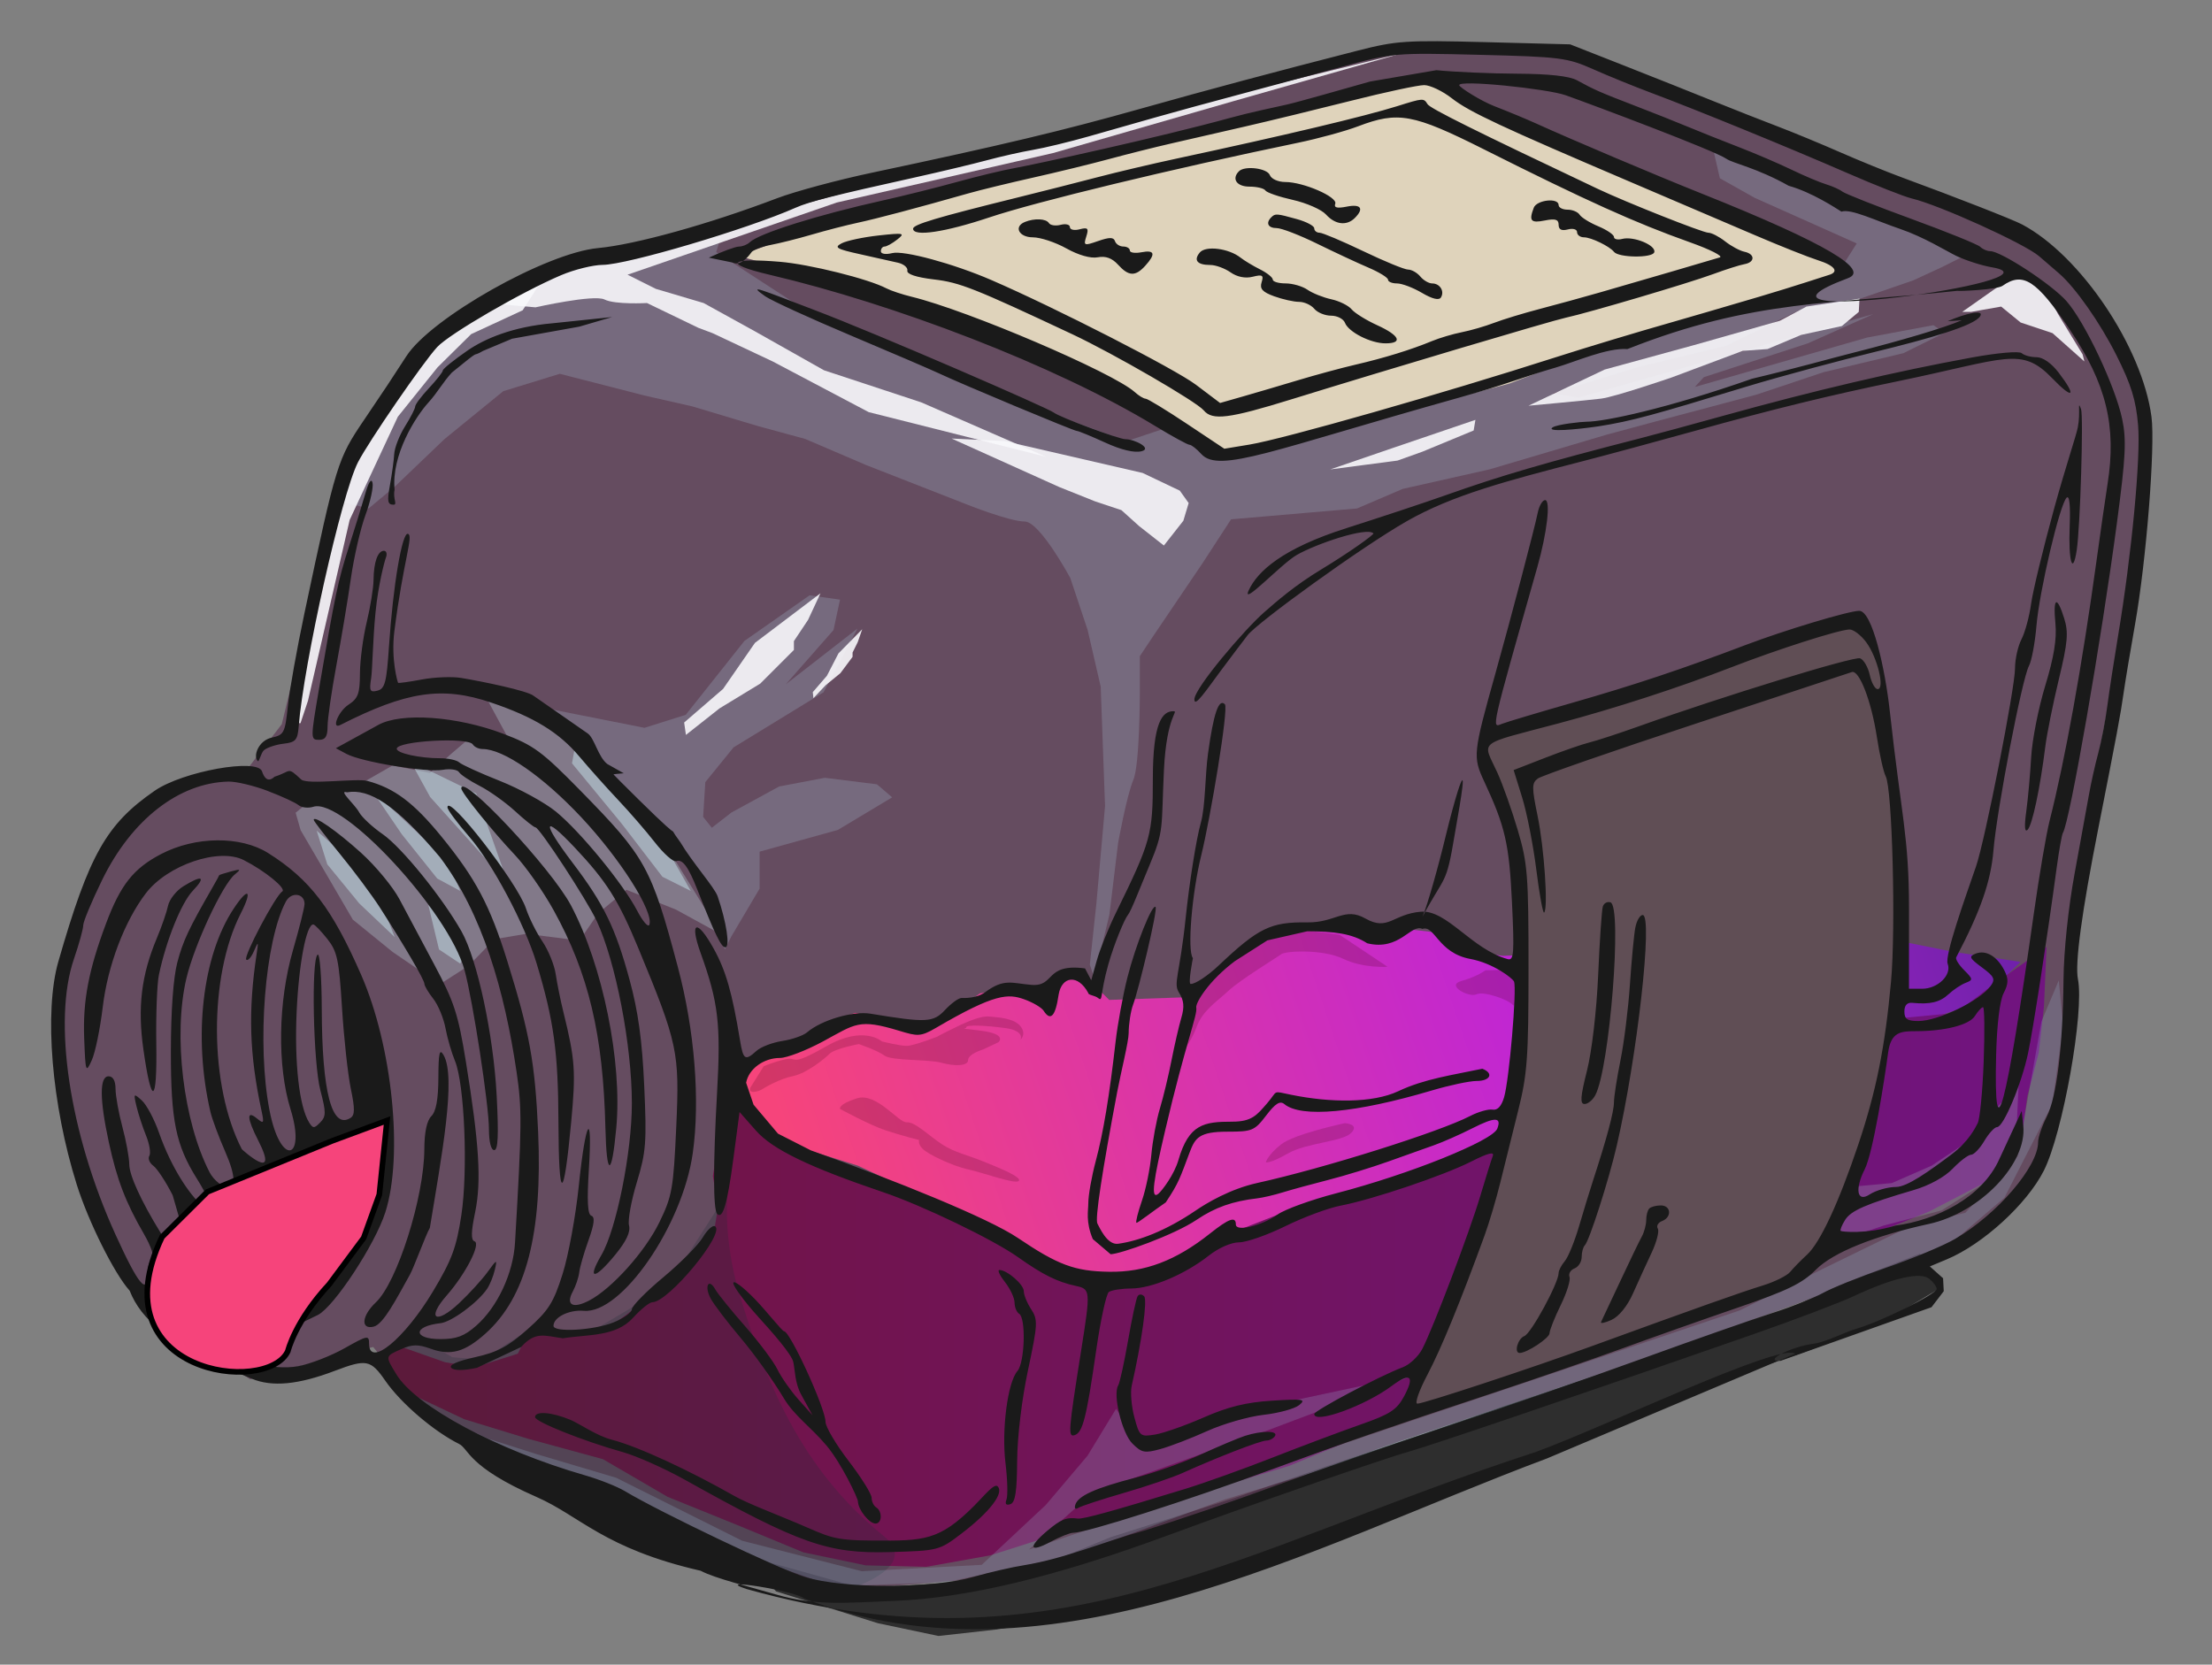 <?xml version="1.0" encoding="UTF-8" standalone="no"?>
<svg
   id="svg"
   version="1.1"
   width="380"
   height="286"
   xml:space="preserve"
   xmlns:xlink="http://www.w3.org/1999/xlink"
   xmlns="http://www.w3.org/2000/svg"
   xmlns:svg="http://www.w3.org/2000/svg"><rect width="100%" height="100%" fill="#808080" stroke="none"/><defs
     id="defs1"><linearGradient
       id="linearGradient94"><stop
         style="stop-color:#71143c;stop-opacity:1;"
         offset="0"
         id="stop94" /><stop
         style="stop-color:#711480;stop-opacity:1;"
         offset="1"
         id="stop95" /></linearGradient><linearGradient
       id="linearGradient89"><stop
         style="stop-color:#f6447b;stop-opacity:1;"
         offset="0"
         id="stop89" /><stop
         style="stop-color:#c026d3;stop-opacity:1;"
         offset="0.521"
         id="stop91" /><stop
         style="stop-color:#6b21a8;stop-opacity:1;"
         offset="0.887"
         id="stop90" /><stop
         style="stop-color:#d021a8;stop-opacity:1;"
         offset="0.994"
         id="stop92" /></linearGradient><linearGradient
       xlink:href="#linearGradient89"
       id="linearGradient90"
       x1="132.892"
       y1="190.014"
       x2="363.324"
       y2="112.451"
       gradientUnits="userSpaceOnUse" /><linearGradient
       xlink:href="#linearGradient94"
       id="linearGradient95"
       x1="64.619"
       y1="215.947"
       x2="351.574"
       y2="215.947"
       gradientUnits="userSpaceOnUse" /></defs><path
     style="display:inline;opacity:0.8;fill:#1a1a1a;fill-opacity:1;stroke:none;stroke-width:0.792;stroke-opacity:1"
     d="m 128.38,267.391 4.927,6.022 17.517,5.474 10.401,2.19 9.854,-1.095 13.138,-2.19 21.349,-7.116 25.729,-8.211 25.729,-10.401 21.897,-7.664 14.78,-6.569 15.591,-5.282 13.737,-5.119 10.086,-6.022 -3.284,-6.022 -12.591,4.927 -10.948,4.927 -8.759,3.284 -16.423,5.474 -22.992,7.664 -14.233,4.927 -16.423,5.474 -15.875,5.474 -20.802,6.569 -9.306,3.832 -15.328,3.832 -18.065,1.095 z"
     id="path7" /><path
     style="display:inline;opacity:0.7;fill:#5a3753;fill-opacity:1;stroke-width:0.792"
     d="M 48.406,124.427 59.926,76.904 75.048,56.382 97.369,44.501 111.77,41.261 l 24.842,-7.201 23.042,-6.12 26.642,-6.12 33.482,-9.001 20.161,-5.4 h 17.281 l 10.801,0.72 6.84,2.52 20.521,8.641 24.122,9.361 19.801,7.921 13.681,6.84 7.561,9.361 5.76,12.961 1.08,6.48 v 13.321 l -3.6,27.722 c -3.025,14.275 -5.11,26.642 -6.84,39.963 l -1.44,7.561 -0.72,9.721 -0.36,12.241 -5.04,18.361 -10.441,11.161 -12.601,5.04 -12.241,4.68 -29.522,10.801 -46.083,15.481 -39.963,14.401 -27.002,8.281 -25.922,2.16 -16.561,-4.68 -26.642,-12.241 -16.201,-6.48 -13.681,-7.921 -8.425,-10.369 -21.151,5.557 -17.854,-12.545 -11.578,-22.031 -2.799,-21.277 -0.557,-11.415 3.636,-12.889 7.526,-15.63 9.73,-6.945 10.486,-0.901 z"
     id="path2" /><path
     style="opacity:0.3;fill:#c5e2ea;fill-opacity:1;stroke-width:6.653"
     d="m 51.643,142.624 8.971,15.378 6.835,5.553 8.116,5.54 4.941,-3.172 4.457,-4.57 5.427,-0.914 9.15,1.158 3.239,-4.699 4.824,-4.023 8.544,3.417 7.682,4.202 -12.381,-20.007 -10.252,-11.534 -8.116,-6.408 -11.107,-5.553 5.553,10.252 -5.304,-1.762 -4.699,4.023 -3.667,3.293 -6.408,-1.282 -5.98,3.417 -5.98,0.854 -4.699,3.845 z"
     id="path23" /><path
     style="fill:url(#linearGradient90);fill-opacity:1;stroke:none;stroke-width:0.792;stroke-opacity:1"
     d="m 192.825,220.548 -10.733,-2.474 -13.794,-8.01 -20.914,-9.789 -12.014,-3.756 -10.234,-8.259 0.445,-4.895 8.01,-3.56 2.225,-0.89 8.455,-4.005 2.67,-0.89 9.789,2.225 3.607,0.212 8.01,-5.785 5.292,-0.853 4.005,0.641 4.005,-2.866 1.78,-0.196 4.005,1.282 3.115,3.115 12.904,-0.445 4.005,-3.56 10.679,-7.12 4.005,-0.89 h 7.565 l 10.733,-0.303 5.98,0.694 5.091,3.168 6.675,0.89 41.007,-1.793 24.65,-1.247 11.763,2.355 11.503,1.718 -7.423,7.208 -8.027,2.439 -15.183,4.005 -62.296,17.354 -16.019,7.12 -18.689,6.23 -8.455,2.919 -8.01,2.866 z"
     id="path3" /><path
     style="fill:url(#linearGradient95);fill-opacity:1;stroke:none;stroke-width:0.792;stroke-opacity:1"
     d="m 124.691,187.816 -2.225,14.239 0.89,5.34 -0.89,5.34 -9.344,8.899 -5.785,4.45 -4.45,3.115 -8.455,-0.89 -3.56,0.445 -1.918,3.824 -7.427,2.352 -5.091,-0.89 -8.704,-3.061 -3.115,3.56 6.23,5.091 8.9,4.201 10.982,3.364 12.851,3.506 11.124,6.479 11.961,4.841 11.374,4.699 10.679,2.225 10.43,0.249 11.018,-1.976 10.377,-3.311 29.137,-8.508 11.819,-3.56 11.765,-4.895 c 7.195,-4.538 15.639,-8.121 23.833,-8.704 l 10.43,-4.45 12.459,-3.56 14.239,-5.785 16.019,-5.34 7.76,-5.589 13.349,-5.34 10.679,-5.535 5.34,-7.565 0.89,-6.675 1.976,-7.565 0.89,-7.849 0.445,-10.288 -9.736,6.87 -5.785,4.45 -9.344,0.89 -34.263,10.679 -29.368,7.565 -6.675,4.005 -9.344,3.115 -12.904,4.895 -12.459,2.67 -10.234,4.005 -10.679,5.785 -9.789,2.67 -14.239,-4.895 -17.354,-9.344 -15.574,-5.785 -11.124,-4.005 z"
     id="path4" /><path
     style="opacity:0.25;fill:#1d2e34;fill-opacity:1;stroke-width:6.653"
     d="m 124.993,204.92 c 0,0 -0.898,7.757 2.082,17.585 4.448,14.666 10.268,29.679 24.776,41.436 6.262,5.075 -5.197,8.775 -5.197,8.775 l -13.42,-2.367 -26.485,-12.388 -13.67,-6.408 -14.097,-4.699 -8.544,-5.98 -5.98,-7.689 5.98,-4.272 7.262,4.272 5.126,0.427 10.679,-6.835 2.99,2.99 5.553,-1.282 9.398,-5.553 5.553,-5.553 z"
     id="path27" /><g
     id="g16"
     style="fill:#7b7286;fill-opacity:1"
     transform="matrix(0.792,0,0,0.792,-195.691,-55.586)"><path
       style="opacity:0.8;fill:#7b7286;fill-opacity:1"
       d="m 364.405,223.622 22.474,4.452 8.953,-2.827 12.723,-16.022 14.137,-9.896 6.597,0.942 -1.414,6.597 -10.367,11.781 15.572,-12.117 -7.371,13.839 -19.511,11.944 -6.126,7.54 -0.471,7.54 1.885,2.356 4.241,-3.299 10.367,-5.655 9.896,-1.885 11.309,1.414 3.299,2.827 -11.781,7.068 -16.964,4.712 v 8.011 l -6.126,10.367 -1.414,2.827 -8.011,-18.378 -6.597,-9.425 z"
       id="path15" /><path
       style="opacity:0.8;fill:#7b7286;fill-opacity:1"
       d="m 404.786,117.336 -2.356,7.54 18.849,12.252 25.446,9.896 24.033,11.309 20.734,7.54 8.482,-2.827 7.54,3.77 4.241,1.414 24.033,-4.241 27.331,-8.011 75.868,-23.561 7.54,-4.241 3.299,-5.184 -22.148,-9.896 -7.54,-4.241 -1.414,-6.126 13.194,5.184 29.216,12.252 12.723,5.184 -5.655,2.827 -6.126,2.827 -13.666,4.712 -11.309,1.885 -15.551,7.54 -19.32,4.712 -18.378,5.655 5.655,0.942 63.932,-18.14 -14.234,6.361 -22.542,7.331 -1.966,2.132 37.384,-10.726 14.368,-2.678 2.423,1.65 -8.925,4.417 -17.348,4.132 -14.509,4.86 -21.973,5.845 -10.486,2.827 -25.446,7.54 -18.849,4.241 -9.896,4.241 -27.331,2.356 -6.126,9.425 -10.838,16.022 -2.827,4.241 v 8.011 c 0,0 0,15.551 -1.414,18.849 -1.414,3.299 -3.299,13.666 -3.299,13.666 l -1.885,15.551 -3.299,13.666 -0.942,-2.827 1.414,-13.194 1.885,-21.205 -0.942,-25.918 -2.827,-12.252 -3.77,-11.309 c 0,0 -6.597,-12.252 -9.896,-12.252 -3.299,0 -12.723,-3.77 -12.723,-3.77 l -21.677,-8.482 -13.194,-5.655 -10.367,-2.827 -14.137,-4.241 -10.367,-2.356 -18.378,-4.712 -12.252,3.77 -12.723,10.367 -10.838,10.367 -5.655,4.712 -7.54,-1.885 9.425,-17.435 8.482,-12.252 7.54,-8.953 15.079,-8.482 10.367,-5.184 10.367,-1.414 11.781,-2.356 z"
       id="path14" /></g><g
     id="g13"
     style="fill:#f9f9fc;fill-opacity:1"
     transform="matrix(0.792,0,0,0.792,-195.691,-55.586)"><path
       style="opacity:0.9;fill:#f9f9fc;fill-opacity:1"
       d="m 464.981,165.873 -11.49,-0.557 23.393,10.54 7.679,3.072 5.759,1.92 3.84,3.456 5.375,4.224 4.224,-5.375 1.152,-3.84 -1.92,-2.688 -8.063,-3.84 z"
       id="path9" /><path
       style="opacity:0.9;fill:#f9f9fc;fill-opacity:1"
       d="m 352.479,135.923 10.76,0.932 c 0,0 12.662,-2.852 14.966,-1.7 2.304,1.152 9.215,0.768 9.215,0.768 l 11.135,5.375 3.072,1.152 13.055,6.143 20.834,10.997 38.494,9.699 -27.112,-11.824 -21.081,-6.953 -14.975,-8.447 -11.135,-6.143 -10.367,-3.072 -6.143,-3.072 45.398,-15.66 46.873,-10.722 39.357,-11.322 36.439,-10.366 -96.483,23.586 -62.753,17.19 -13.055,3.072 -9.983,1.152 z"
       id="path8" /><path
       style="opacity:0.9;fill:#f9f9fc;fill-opacity:1;stroke-width:8.4"
       d="m 321.438,170.966 -5.933,23.73 -4.315,29.124 v 3.236 h 1.079 l 1.618,-4.854 9.044,-39.229 10.45,-22.39 8.615,-10.715 7.291,-7.203 11.172,-5.17 5.742,-8.979 -23.529,15.895 -10.481,8.849 -5.036,8.291 z"
       id="path24" /><path
       style="opacity:0.9;fill:#f9f9fc;fill-opacity:1"
       d="m 578.634,158.193 16.519,-7.844 19.345,-5.293 18.659,-5.293 5.759,-3.072 11.51,-1.726 -0.162,2.881 -3.668,3.069 -8.831,1.92 -7.295,3.072 -5.375,0.384 -15.367,5.759 c 0,0 -12.278,4.224 -15.35,4.608 -3.072,0.384 -15.743,1.536 -15.743,1.536 z"
       id="path11" /><path
       style="opacity:0.9;fill:#f9f9fc;fill-opacity:1"
       d="m 672.705,137.843 10.367,-7.295 c 0,0 2.304,-1.152 5.375,1.152 3.072,2.304 4.992,6.527 4.992,6.527 l 5.375,8.831 0.384,1.536 -6.911,-6.143 -6.911,-2.304 -4.224,-3.456 -6.527,1.152 z"
       id="path12" /><path
       style="opacity:0.9;fill:#f9f9fc;fill-opacity:1"
       d="m 425.048,198.893 -14.207,10.751 -6.911,9.983 -8.447,7.295 0.384,2.688 7.295,-5.759 8.831,-5.375 7.295,-7.295 v -1.92 l 3.072,-4.608 z"
       id="path13" /><path
       style="opacity:0.9;fill:#f9f9fc;fill-opacity:1;stroke-width:0.42"
       d="m 434.104,206.692 -5.151,5.232 -2.506,4.858 -3.063,3.55 0.139,1.308 2.645,-2.803 3.202,-2.616 2.645,-3.55 v -0.934 l 1.114,-2.242 z"
       id="path13-2" /><path
       style="opacity:0.9;fill:#f9f9fc;fill-opacity:1"
       d="m 535.63,172.016 13.439,-4.608 18.046,-6.143 -0.384,2.304 -11.135,4.608 -5.375,1.92 z"
       id="path10" /><path
       style="opacity:0.5;fill:#c5e2ea;fill-opacity:1;stroke-width:8.4"
       d="m 315.769,250.385 2.308,7.308 6.923,8.462 7.692,7.308 -2.692,-6.923 -5.385,-8.462 z"
       id="path28" /><path
       style="opacity:0.5;fill:#c5e2ea;fill-opacity:1;stroke-width:8.4"
       d="m 340,266.538 2.308,9.615 4.615,3.077 0.769,-1.538 -1.538,-5 z"
       id="path29" /><path
       style="opacity:0.5;fill:#c5e2ea;fill-opacity:1;stroke-width:8.4"
       d="m 327.692,241.538 6.538,9.615 7.692,9.615 5,2.692 -2.692,-6.538 z"
       id="path30" /><path
       style="opacity:0.5;fill:#c5e2ea;fill-opacity:1;stroke-width:8.4"
       d="m 396.923,263.462 -6.154,-3.077 -8.846,-11.538 -10.769,-13.077 0.769,-4.231 6.923,8.846 11.538,11.538 z"
       id="path31" /><path
       style="opacity:0.5;fill:#c5e2ea;fill-opacity:1;stroke-width:8.4"
       d="m 336.154,235.385 4.231,7.692 16.923,18.846 -6.923,-19.615 z"
       id="path32" /></g><g
     id="g21"
     style="fill:#460418;fill-opacity:1"
     transform="matrix(0.792,0,0,0.792,-195.691,-55.586)"><path
       style="opacity:0.2;fill:#460418;fill-opacity:1;stroke-width:8.4"
       d="m 409.841,306.127 2.892,-4.627 c 0,0 2.121,-0.964 4.819,-1.542 2.699,-0.578 0.699,1.807 8.795,-2.819 8.097,-4.627 12.024,-1.036 12.024,-1.036 0,0 3.856,0.964 5.398,0.964 1.542,0 6.94,-2.121 6.94,-2.121 0,0 -1.349,0.578 2.121,-1.157 3.47,-1.735 6.747,-3.277 8.868,-3.084 2.121,0.193 5.398,0.386 6.747,2.121 1.349,1.735 0,2.892 0,2.892 0,0 0.964,-1.928 -3.277,-2.506 -4.241,-0.578 -8.482,-0.771 -8.482,-0.193 0,0.578 -2.506,0 3.277,0.771 5.783,0.771 3.663,2.506 3.663,2.506 l -3.277,1.542 c 0,0 -3.277,0.964 -3.277,2.313 0,1.349 -3.084,1.349 -5.783,0.578 -2.699,-0.771 -10.795,-0.386 -12.338,-1.542 -1.542,-1.157 -5.59,-2.506 -5.59,-2.506 0,0 -5.205,0.964 -6.362,2.121 -1.157,1.157 -5.012,4.241 -7.904,4.819 -2.892,0.578 -6.169,2.506 -6.747,2.892 -0.578,0.386 -3.084,1.157 -2.506,-0.386 z"
       id="path17" /><path
       style="opacity:0.2;fill:#460418;fill-opacity:1;stroke-width:8.4"
       d="m 548.06,279.91 c 0,0 -5.205,0.386 -9.639,-1.735 -4.434,-2.121 -12.53,-1.735 -13.494,-0.964 -0.964,0.771 -8.675,5.398 -11.374,7.904 -2.699,2.506 -5.59,4.241 -6.94,7.904 -1.349,3.663 -3.663,6.169 -3.663,6.169 l 2.892,-13.687 8.097,-6.94 12.145,-7.133 11.567,1.542 z"
       id="path18" /><path
       style="opacity:0.2;fill:#460418;fill-opacity:1;stroke-width:8.4"
       d="m 569.266,280.681 c 0,0 -1.735,1.349 -5.205,2.313 -3.47,0.964 1.735,3.663 3.277,2.892 1.542,-0.771 6.94,1.157 7.904,2.313 0.964,1.157 1.349,-7.711 1.349,-7.711 z"
       id="path19" /><path
       style="opacity:0.2;fill:#460418;fill-opacity:1;stroke-width:8.4"
       d="m 538.807,313.838 c 0,0 -10.988,2.313 -13.88,4.627 -2.892,2.313 -3.277,3.856 -3.277,3.856 0,0 0.771,0.386 4.819,-1.928 4.048,-2.313 11.759,-2.506 13.687,-4.434 1.928,-1.928 -1.349,-2.121 -1.349,-2.121 z"
       id="path20" /><path
       style="opacity:0.2;fill:#460418;fill-opacity:1;stroke-width:8.4"
       d="m 429.311,310.754 c 0,0 6.362,3.47 9.832,4.627 3.47,1.157 7.325,2.121 7.325,2.121 0,0 -0.386,0.771 0.771,1.928 1.157,1.157 6.362,3.663 9.832,4.434 3.47,0.771 10.217,3.277 10.988,2.506 0.771,-0.771 -3.856,-2.699 -7.711,-4.241 -3.856,-1.542 -6.169,-1.928 -8.868,-3.663 -2.699,-1.735 -5.976,-5.012 -7.711,-4.819 -1.735,0.193 -6.554,-6.554 -10.795,-5.205 -4.241,1.349 -3.663,2.313 -3.663,2.313 z"
       id="path21" /></g><g
     id="g22"
     transform="matrix(0.792,0,0,0.792,-195.691,-55.586)"><path
       style="display:inline;opacity:0.18;fill:#a9e2f5;fill-opacity:1"
       d="m 339.756,376.156 13.194,6.126 10.367,3.299 17.435,5.184 27.331,13.666 25.918,6.597 26.032,-1.381 13.887,-12.978 9.055,-10.691 6.188,-10.158 6.57,8.986 23.232,-8.956 35.493,-7.598 -32.962,12.427 -37.356,13.298 -13.854,12.338 154.092,-51.835 17.907,-8.953 19.32,-9.425 11.781,-2.827 11.309,-12.252 5.184,-29.216 3.77,-8.953 0.942,9.896 -2.356,16.964 -10.367,20.263 -13.194,11.309 -47.594,17.435 -74.454,26.389 -33.928,10.367 -33.457,12.252 -26.86,5.655 -24.504,0.942 -31.101,-10.838 -23.09,-11.309 z"
       id="path16" /><path
       style="display:inline;opacity:0.28;fill:#9eb1b8;fill-opacity:1;stroke-width:8.4"
       d="m 645.573,327.91 11.865,-1.079 8.629,-3.775 11.326,-7.551 2.157,-4.315 5.393,-5.933 -0.539,11.865 -4.315,8.09 -11.865,7.551 -12.404,3.236 -9.832,3.278 -6.347,4.273 3.775,-7.551 z"
       id="path26" /></g><path
     style="fill:#dfd3bb;fill-opacity:1;stroke:none;stroke-width:0.792;stroke-opacity:1"
     d="m 210.509,78.453 -17.635,-10.802 -20.67,-9.543 -15.44,-6.05 -29.984,-8.092 19.83,-7.138 14.601,-4.123 19.238,-4.294 15.269,-3.817 14.639,-3.817 16.376,-3.34 16.07,-4.294 9.047,3.97 c 11.162,2.918 9.707,4.138 20.536,9.39 l 12.558,5.249 13.188,5.878 20.135,8.722 -13.322,4.447 -16.051,5.554 -14.314,3.664 -15.269,5.878 -16.834,4.447 -15.421,4.294 z"
     id="path6" /><path
     style="fill:#604e55;fill-opacity:1;stroke:none;stroke-width:0.792;stroke-opacity:1"
     d="m 240.416,242.628 8.111,-16.7 6.203,-15.746 4.294,-20.04 2.386,-21.949 -1.431,-20.517 -0.477,-8.111 -4.771,-11.451 0.954,-2.863 14.314,-3.34 20.517,-6.68 16.7,-5.726 11.451,-3.817 3.34,3.34 1.431,6.203 1.909,13.837 0.954,11.929 -0.477,10.497 v 10.497 l -0.477,10.974 -2.863,14.791 -1.909,8.589 -5.249,13.837 -6.68,10.02 -31.014,10.974 -27.674,9.066 z"
     id="path5" /><path
     d="m 233.301,8.682 c -14.658,3.758 -25.688,6.71 -37.227,9.961 -13.649,3.845 -23.867,6.279 -46.335,11.04 -5.881,1.246 -13.188,3.215 -16.237,4.375 -11.678,4.443 -24.326,7.963 -30.771,8.564 -8.915,0.831 -28.659,11.973 -32.923,18.578 -2.551,3.952 -3.749,5.757 -7.207,10.861 -4.626,6.829 -4.816,7.443 -10.294,33.266 -1.294,6.099 -2.581,13.299 -2.862,16 -0.475,4.594 -0.654,4.942 -2.77,5.407 -2.297,0.505 -3.229,3.192 -2.399,4.021 0.25,0.251 0.535,-1.42 1.09,-1.879 0.555,-0.459 2.071,-0.955 3.369,-1.103 2.04,-0.231 2.389,-0.625 2.57,-2.904 0.867,-10.897 7.384,-39.967 10.186,-45.435 1.843,-3.597 11.185,-17.188 13.617,-19.809 2.123,-2.288 14.537,-9.486 21.313,-12.357 2.259,-0.957 5.467,-1.749 7.128,-1.759 4.191,-0.025 24.785,-6.129 33.12,-9.815 2.414,-1.068 6.405,-2.081 20.593,-5.227 4.356,-0.966 9.879,-2.285 12.272,-2.931 2.393,-0.646 5.957,-1.449 7.921,-1.784 1.963,-0.335 6.242,-1.369 9.509,-2.297 3.267,-0.928 8.435,-2.4 11.485,-3.27 3.049,-0.87 9.465,-2.624 14.257,-3.898 4.792,-1.275 12.76,-3.424 17.707,-4.775 8.89,-2.429 9.165,-2.453 23.762,-2.091 13.856,0.343 15.06,0.496 19.519,2.474 2.614,1.16 7.069,2.975 9.901,4.034 7.707,2.881 23.819,9.471 33.726,13.791 4.827,2.106 9.817,4.076 11.089,4.378 4.752,1.129 19.401,7.774 21.899,9.933 1.426,1.232 2.948,2.545 3.384,2.919 2.805,2.404 7.071,8.48 9.876,14.065 2.557,5.089 3.371,7.72 3.735,12.061 0.469,5.597 -1.12,22.294 -3.447,36.212 -0.656,3.921 -1.476,9.267 -1.823,11.881 -0.347,2.614 -1.061,6.336 -1.588,8.273 -0.527,1.937 -1.242,5.144 -1.59,7.128 -0.348,1.984 -1.455,8.063 -2.459,13.509 -1.084,5.88 -1.858,13.278 -1.906,18.217 -0.113,11.566 -1.177,20.227 -2.9,23.606 -0.805,1.577 -1.462,3.519 -1.462,4.315 0,4.232 -6.983,12.378 -14.269,16.646 -1.954,1.145 -7.295,3.376 -11.869,4.957 -4.574,1.582 -9.462,3.541 -10.862,4.355 -1.4,0.813 -5.321,2.36 -8.713,3.437 -3.392,1.076 -13.474,4.611 -22.404,7.853 -8.93,3.243 -23.9,8.431 -33.266,11.531 -9.366,3.099 -22.361,7.611 -28.878,10.026 -6.517,2.415 -17.032,6.001 -23.366,7.97 -6.895,1.889 -13.541,4.787 -20.625,5.94 -1.96,0.299 -5.881,1.205 -8.713,2.012 -7.117,2.031 -22.265,2.032 -28.91,0.003 -4.292,-1.311 -24.989,-11.19 -30.89,-14.744 -1.307,-0.787 -4.409,-2.018 -6.895,-2.735 -15.056,-4.345 -29.006,-11.816 -32.373,-17.337 -1.937,-3.176 -1.951,-3.101 0.834,-4.333 1.888,-0.836 2.889,-0.851 5.029,-0.078 3.472,1.255 5.882,0.59 9.45,-2.607 6.969,-6.244 9.809,-17.143 9.035,-34.678 -0.521,-11.813 -1.452,-16.964 -5.294,-29.306 -2.972,-9.545 -5.403,-14.145 -11.295,-21.371 -4.766,-5.845 -8.106,-8.355 -12.768,-9.592 -1.785,-0.474 -10.33,0.704 -11.343,-0.236 -2.482,-2.302 -1.619,-1.409 -4.577,-0.483 -1.308,1.228 -1.903,-0.17 -2.151,-0.913 -0.774,-2.321 -13.612,-0.004 -18.441,3.327 -8.308,5.732 -11.274,10.991 -16.549,29.337 -2.481,8.629 -1.164,24.583 3.164,38.345 2.009,6.389 6.45,15.29 9.087,18.217 1.94,4.886 6.545,9.317 20.974,15.118 3.481,1.454 7.989,1.031 14.213,-1.335 5.491,-2.087 6.213,-1.946 8.74,1.701 2.661,3.84 8.283,8.656 12.646,10.835 1.743,0.87 1.412,3.896 13.313,9.113 7.507,3.291 11.591,8.872 28.209,12.683 2.396,1.306 8.864,2.872 12.958,4.077 6.741,1.983 11.97,1.425 20.29,1.102 12.503,-0.487 27.796,-4.159 47.207,-11.336 13.203,-4.881 36.978,-13.139 41.187,-14.305 3.773,-1.046 30.832,-10.267 59.008,-20.11 7.188,-2.511 15.029,-5.483 17.425,-6.606 6.715,-3.146 11.482,-4.234 13.008,-2.967 0.687,0.57 1.249,1.345 1.249,1.722 0,0.874 -9.699,5.677 -13.861,6.865 -1.743,0.497 -5.224,2.29 -7.258,2.547 -4.007,0.506 -8.846,3.11 -5.721,2.947 l 25.947,-9.217 2.105,-2.752 -0.117,-2.226 -2.273,-2.029 2.921,-1.221 c 6.201,-2.591 13.735,-9.472 16.646,-15.204 3.269,-6.436 6.995,-27.325 5.875,-32.93 -0.539,-2.691 0.653,-11.49 3.53,-26.073 3.144,-15.939 3.797,-19.428 4.296,-22.97 0.276,-1.96 1.165,-7.307 1.977,-11.881 1.941,-10.945 3.502,-30.639 2.829,-35.709 -1.589,-11.977 -12.187,-27.723 -22.243,-33.046 -1.571,-0.831 -11.452,-4.697 -20.593,-8.057 -2.614,-0.961 -7.426,-2.922 -10.693,-4.358 -3.267,-1.436 -8.079,-3.423 -10.693,-4.417 -2.614,-0.992 -7.604,-2.958 -11.089,-4.368 -3.485,-1.41 -10.435,-4.177 -15.445,-6.149 L 269.735,7.621 255.082,7.237 C 241.633,6.885 239.844,7.004 233.301,8.682 m 2.067,5.327 c -4.574,1.293 -12.384,3.529 -14.344,3.967 -1.96,0.437 -6.402,1.368 -9.669,2.27 -12.082,3.331 -33.608,8.019 -37.062,8.633 -1.96,0.349 -6.416,1.423 -9.901,2.386 -3.485,0.965 -9.188,2.387 -12.673,3.161 -11.209,2.49 -21.352,5.677 -22.93,7.206 -0.414,0.401 -1.238,0.729 -1.831,0.729 -0.593,0 -2.927,0.858 -5.188,1.906 l 4.083,0.84 c 1.536,0.764 3.075,-1.546 3.292,-1.827 0.218,-0.28 1.644,-0.902 3.168,-1.182 1.525,-0.28 4.733,-1.084 7.128,-1.788 2.396,-0.704 5.96,-1.624 7.921,-2.044 3.293,-0.707 10.269,-2.558 19.009,-5.045 1.96,-0.558 6.95,-1.773 11.089,-2.702 4.138,-0.928 10.02,-2.364 13.069,-3.191 3.049,-0.828 7.861,-2.036 10.693,-2.684 2.832,-0.649 8.534,-1.958 12.673,-2.908 4.138,-0.95 12.336,-2.942 18.217,-4.427 5.881,-1.484 11.532,-2.693 12.559,-2.685 1.026,0.009 3.165,1.031 4.752,2.272 2.968,2.322 8.382,4.855 31.004,14.509 7.188,3.068 16.633,7.105 20.989,8.972 4.356,1.868 9.258,3.818 10.891,4.335 2.953,0.934 3.696,2.024 1.805,2.551 -0.544,0.152 -5.805,1.922 -11.904,3.721 -6.099,1.799 -12.871,3.777 -15.049,4.395 -5.971,1.697 -14.481,4.263 -19.801,5.971 -19.539,6.275 -46.864,14.069 -52.692,15.031 l -4.336,0.716 -6.459,-4.3 c -3.552,-2.364 -6.732,-4.299 -7.066,-4.299 -0.334,0 -1.17,-0.508 -1.857,-1.128 -3.734,-3.366 -28.667,-14.027 -38.306,-16.378 -1.648,-0.402 -3.609,-1.053 -4.356,-1.446 -3.106,-1.634 -13.143,-4.135 -18.348,-4.571 -8.03,-0.673 -10.407,0.195 -1.553,2.274 21.048,4.941 48.792,15.45 66.038,25.927 2.935,1.784 5.602,3.243 5.925,3.243 0.324,0 1.234,0.713 2.022,1.584 3.055,3.375 12.374,-0.741 44.355,-9.703 8.186,-2.294 10.786,-3.484 16.587,-5.169 3.267,-0.949 8.779,-3.421 12.269,-3.158 21.683,-8.6 35.585,-7.717 56.647,-10.005 0.351,0.093 6.839,-0.199 7.783,-0.86 3.533,-2.474 5.83,-0.982 11.554,7.51 6.287,9.327 8.066,16.598 6.494,26.534 -0.345,2.178 -1.216,8.237 -1.935,13.465 -2.459,17.868 -5.367,33.96 -8.029,44.436 -0.565,2.223 -1.777,9.351 -2.694,15.841 -4.794,33.944 -6.918,41.904 -6.481,24.294 0.128,-5.161 0.628,-9.278 1.279,-10.538 0.841,-1.626 0.87,-2.46 0.132,-3.914 -1.235,-2.436 -3.159,-3.571 -4.912,-2.899 -1.24,0.476 -1.106,0.776 1.063,2.375 2.119,1.564 2.337,2.028 1.495,3.179 -1.869,2.557 -9.025,6.034 -12.418,6.034 -1.898,0 -2.402,-0.343 -2.402,-1.634 0,-1.082 0.468,-1.586 1.386,-1.493 3.001,0.306 4.717,-0.101 6.187,-1.467 0.845,-0.785 2.168,-1.668 2.94,-1.963 1.308,-0.5 1.292,-0.648 -0.248,-2.188 -0.908,-0.908 -1.522,-1.896 -1.365,-2.196 4.183,-7.955 5.955,-13.04 6.399,-18.366 0.588,-7.044 4.903,-29.472 6.101,-31.71 0.46,-0.861 1.041,-3.969 1.29,-6.908 0.505,-5.961 3.981,-20.748 5.166,-21.975 0.493,-0.511 0.685,1.23 0.539,4.911 -0.238,6.012 0.526,8.584 1.213,4.081 0.597,-3.914 1.181,-23.087 0.737,-24.238 -0.676,-1.757 -0.038,0.528 -0.555,3.168 -0.277,1.415 -2.074,6.693 -3.993,13.663 -1.919,6.97 -3.731,14.45 -4.028,16.623 -0.296,2.173 -1.039,4.917 -1.651,6.099 -0.611,1.183 -1.111,3.422 -1.111,4.978 0,3.401 -5.159,29.606 -6.709,34.081 -1.895,5.471 -5.406,15.278 -4.862,16.693 0.737,1.921 -1.692,4.296 -4.393,4.296 h -2.253 l 0.005,-13.663 c 0.004,-12.526 -1.315,-15.938 -3.301,-34.039 -0.791,-7.202 -3.011,-17.258 -5.26,-17.23 -1.845,0.023 -12.832,3.331 -19.561,5.888 -10.731,4.079 -19.115,6.875 -29.702,9.905 -5.881,1.683 -11.334,3.315 -12.119,3.626 -1.797,0.713 -1.986,1.55 6.099,-26.961 1.659,-5.853 2.313,-11.485 1.331,-11.485 -0.454,0 -1.025,0.981 -1.269,2.178 -0.552,2.714 -4.586,18.033 -7.247,27.524 -3.875,13.818 -3.933,14.381 -1.935,18.67 3.598,7.725 4.277,10.684 4.757,20.727 0.417,8.736 0.323,10.047 -0.706,9.772 -6.193,-1.661 -10.465,-8.516 -14.943,-8.149 -4.816,0.394 -5.61,3.396 -9.519,1.171 -3.607,-2.054 -5.144,0.727 -9.966,0.661 -6.316,-0.088 -8.407,0.929 -15.275,7.427 -1.853,1.753 -3.991,3.167 -4.752,3.145 -0.578,0.217 0.348,-4.425 0.348,-4.425 -1.011,-1.283 -0.158,-11.243 1.441,-17.711 1.55,-6.267 4.735,-25.227 4.051,-25.91 -1.049,-1.049 -1.943,1.559 -2.893,8.434 -0.516,3.731 -0.441,9.1 -1.239,11.932 -0.798,2.832 -1.973,10.303 -2.61,16.401 -1.015,9.726 -2.165,11.149 -1.15,12.75 0.864,1.365 0.968,2.466 0.409,4.356 -0.411,1.392 -1.167,4.669 -1.68,7.283 -0.512,2.614 -1.415,6.356 -2.005,8.317 -0.591,1.96 -1.25,5.525 -1.464,7.921 -0.215,2.396 -0.941,5.946 -1.615,7.89 -0.673,1.943 -1.104,3.653 -0.958,3.799 0.146,0.147 3.05,-2.151 5.048,-3.499 2.278,-3.41 2.461,-4.246 4.115,-8.626 0.933,-2.469 1.631,-3.525 6.459,-3.525 4.277,0 4.683,-0.17 6.677,-2.784 1.58,-2.072 2.379,-2.571 3.125,-1.952 2.885,2.394 12.295,1.526 25.309,-2.336 3.04,-0.902 6.515,-1.64 7.723,-1.64 2.359,0 2.978,-1.334 0.976,-2.102 -5.143,1.093 -9.907,1.72 -14.437,3.858 -4.384,2.069 -11.67,1.99 -18.402,0.615 -3.372,-0.688 -2.196,-0.765 -4.124,1.455 -1.753,2.018 -2.594,3.167 -6.016,3.167 -4.831,0 -7.441,0.403 -9.231,6.603 -0.713,2.469 -2.799,5.246 -3.433,5.772 -1.433,1.189 -0.808,-2.476 1.166,-10.909 3.514,-15.003 5.577,-19.831 5.333,-21.051 -0.165,-0.822 2.173,-4.666 6.64,-8.001 l 5.579,-3.564 6.858,-1.563 c 4.588,0.017 7.675,0.373 10.297,2.063 5.578,1.375 7.496,-3.408 9.475,-2.47 2.144,-0.707 2.635,4.132 8.247,5.163 3.913,0.719 7.286,3.339 7.496,3.887 0.506,1.32 -0.824,16.828 -1.703,19.85 -0.455,1.564 -1.133,2.298 -1.985,2.148 -0.711,-0.126 -2.455,0.372 -3.876,1.107 -5.322,2.752 -25.094,8.973 -36.515,11.489 -4.716,1.039 -8.757,3.48 -10.529,4.687 -5.343,3.639 -9.978,5.294 -13.401,5.764 -1.948,0.267 -3.274,-2.995 -3.557,-3.452 -0.466,-0.754 0.825,-9.021 3.383,-22.592 0.638,-3.385 1.981,-8.685 1.981,-10.173 0,-1.487 0.341,-3.767 0.76,-4.866 0.927,-2.44 4.276,-16.363 3.857,-16.782 -0.573,-0.573 -3.421,6.557 -4.825,12.078 -0.775,3.049 -1.693,8.039 -2.041,11.089 -1.067,9.375 -2.109,15.634 -3.425,20.562 -0.693,2.596 -1.26,5.807 -1.26,7.134 0,1.327 -0.483,3.195 0.77,6.195 l 3.06,2.603 c 1.6,-0.011 10.872,-3.278 14.797,-5.926 3.14,-2.12 6.144,-3.181 10.408,-3.679 0.94,-0.109 2.901,-0.568 4.356,-1.018 1.457,-0.45 4.965,-1.41 7.796,-2.132 2.832,-0.722 7.465,-2.143 10.297,-3.156 2.832,-1.014 6.396,-2.284 7.921,-2.822 1.525,-0.539 4.489,-1.849 6.588,-2.914 3.878,-1.967 5.039,-1.948 4.266,0.067 -0.807,2.103 -15.142,7.856 -27.712,11.121 -4.261,1.107 -8.776,2.744 -10.032,3.638 -2.744,1.955 -7.169,3.011 -7.169,1.712 0,-1.452 -1.181,-1.038 -4.444,1.555 -5.864,4.66 -11.181,6.673 -17.359,6.57 -5.887,-0.097 -8.756,-1.164 -15.653,-5.818 -5.023,-3.39 -21.012,-9.861 -35.548,-15.037 l -5.656,-2.878 -4.194,-4.977 -1.279,-3.769 c 0.457,-2.39 3.012,-4.258 5.823,-4.258 1.17,0 4.503,-1.283 7.407,-2.852 5.61,-3.03 6.087,-3.933 13.07,-1.818 3.129,0.947 3.663,1.054 6.336,-0.511 10.152,-5.943 12.377,-5.885 15.168,-4.884 1.466,0.525 2.95,1.401 3.299,1.945 1.202,1.88 2.043,0.977 2.587,-2.772 0.539,-3.182 3.335,-3.552 5.096,-0.254 0,0.36 1.127,0.388 1.703,0.865 0.835,0.693 0.27,-0.613 1.741,-5.809 1.015,-3.582 2.794,-7.811 3.35,-8.465 0.556,-0.653 2.119,-4.754 3.673,-8.439 2.624,-6.223 2.041,-6.329 2.526,-16.474 0.455,-9.554 2.667,-10.102 1.595,-10.102 -1.86,0 -3.501,1.879 -3.501,11.618 0,9.578 -0.31,10.706 -6.333,23 -1.28,2.614 -2.76,6.294 -3.289,8.18 l -0.962,3.428 -1.069,-2.042 c -6.958,-0.917 -5.073,3.164 -9.21,2.83 -3.373,-0.272 -4.656,-1.167 -7.95,1.263 -1.476,1.089 -3.58,0.995 -4.073,0.995 -0.493,0 -1.76,0.925 -2.817,2.056 -2.019,2.162 -3.205,2.221 -12.809,0.637 -3.012,-0.497 -8.42,1.095 -10.892,3.207 -0.653,0.558 -2.569,1.225 -4.256,1.484 -1.688,0.258 -3.676,1.019 -4.419,1.691 -1.952,1.766 -2.286,1.56 -2.831,-1.748 -1.362,-8.281 -2.446,-12.05 -4.552,-15.841 -2.878,-5.181 -4.197,-4.689 -2.21,0.825 3.032,8.412 3.474,12.165 2.814,23.867 -0.699,12.398 -0.691,20.218 0.021,20.929 0.958,0.958 1.752,-1.766 2.781,-9.539 l 1.056,-7.98 2.828,3.206 c 2.836,3.216 9.162,6.277 21.837,10.568 6.832,2.313 18.926,8.146 23.234,11.204 4.169,2.962 6.667,4.203 9.834,4.891 2.58,0.56 2.594,0.728 0.935,11.204 -2.194,13.852 -2.268,14.83 -1.092,14.438 1.382,-0.46 2.025,-2.994 3.681,-14.507 0.752,-5.228 1.737,-9.767 2.189,-10.087 0.452,-0.32 2.178,-0.587 3.836,-0.594 3.531,-0.014 9.26,-2.444 13.337,-5.658 1.681,-1.325 3.85,-2.275 5.196,-2.275 1.27,0 4.853,-1.253 7.962,-2.785 3.11,-1.531 7.365,-3.113 9.457,-3.514 5.532,-1.061 17.697,-5.169 22.475,-7.59 2.886,-1.463 3.994,-1.743 3.683,-0.935 -0.244,0.637 -1.206,3.714 -2.136,6.839 -1.87,6.28 -8.054,22.593 -9.964,26.288 -0.671,1.297 -2.183,2.72 -3.36,3.16 -3.906,1.464 -15.202,7.437 -15.205,8.041 -0.011,1.75 8.74,-1.423 13.284,-4.816 3.244,-2.423 4.039,-1.753 2.13,1.794 -1.241,2.303 -2.402,3.055 -7.454,4.822 -3.291,1.152 -10.083,3.701 -15.093,5.666 -5.01,1.965 -11.782,4.394 -15.049,5.396 -12.333,3.785 -17.5,5.213 -18.437,5.093 -1.976,-0.252 -2.885,0.113 -5.263,2.115 -3.342,2.812 -3.063,3.832 0.521,1.911 1.628,-0.872 3.404,-1.586 3.948,-1.586 2.324,0 19.295,-5.425 34.676,-11.084 12.298,-4.525 18.408,-6.634 37.623,-12.99 7.188,-2.378 17.168,-5.818 22.178,-7.647 5.01,-1.829 13.858,-4.954 19.662,-6.946 8.582,-2.945 11.097,-4.167 13.465,-6.545 2.928,-2.94 9.987,-5.793 19.436,-7.855 8.747,-1.909 16.857,-10.361 16.175,-16.857 l -0.268,-2.55 -1.475,3.168 c -0.811,1.743 -1.87,4.025 -2.355,5.073 -2.974,6.686 -10.888,10.526 -17.902,11.467 -5.006,1.511 -9.219,1.046 -9.362,0.904 -0.143,-0.143 0.195,-0.987 0.749,-1.876 1.01,-1.617 3.574,-2.734 11.815,-5.152 2.674,-0.784 5.293,-2.225 6.683,-3.675 1.257,-1.312 2.676,-2.385 3.154,-2.385 0.478,0 1.501,-1.069 2.273,-2.376 0.772,-1.307 1.759,-2.376 2.195,-2.376 1.093,0 4.199,-7.408 5.313,-12.673 0.865,-4.086 3.283,-19.755 4.927,-31.931 0.401,-2.969 0.878,-5.642 1.061,-5.94 1.185,-1.936 6.587,-32.966 9.311,-53.487 1.475,-11.111 1.621,-14.055 0.876,-17.609 -1.174,-5.597 -6.386,-16.642 -9.561,-20.257 -2.508,-2.856 -11.256,-8.593 -13.104,-8.593 -0.535,0 -1.311,-0.337 -1.725,-0.748 -0.413,-0.411 -5.723,-2.564 -11.798,-4.784 -6.076,-2.22 -11.422,-4.336 -11.881,-4.7 -0.459,-0.364 -1.726,-0.932 -2.815,-1.262 -1.089,-0.329 -3.762,-1.46 -5.94,-2.512 -2.178,-1.053 -6.277,-2.809 -9.109,-3.902 -2.832,-1.094 -6.752,-2.658 -8.713,-3.477 -1.96,-0.819 -6.034,-2.438 -9.052,-3.598 -6.001,-2.307 -7.009,-2.75 -9.957,-4.374 -1.31,-0.722 -4.794,-1.105 -10.297,-1.134 -4.574,-0.024 -10.812,-0.296 -13.861,-0.604 m 22.178,4.297 c 4.463,1.583 25.611,9.508 27.641,10.928 1.114,0.779 5.173,1.527 10.701,4.636 4.05,1.139 8.128,3.861 9.063,4.444 1.593,-0.566 5.909,1.553 10.047,2.958 4.138,1.406 8.044,3.856 9.681,4.643 1.638,0.787 4.401,1.67 6.142,1.964 13.65,2.306 -48.529,10.775 -24.724,1.854 3.636,-1.363 -3.187,-5.754 -25.186,-14.535 -7.843,-3.131 -22.382,-9.288 -28.514,-12.076 -1.525,-0.694 -4.706,-2.013 -7.071,-2.931 -2.364,-0.919 -5.892,-3.165 -6.033,-3.587 -0.34,-1.018 15.124,0.592 18.252,1.702 m -28.91,1.884 c -5.647,1.769 -19.348,5.025 -38.019,9.033 -4.138,0.889 -10.198,2.317 -13.465,3.175 -3.267,0.857 -9.505,2.44 -13.861,3.517 -13.805,3.413 -17.821,4.614 -17.821,5.327 0,1.425 5.475,0.614 13.112,-1.943 8.046,-2.694 31.395,-8.34 53.025,-12.823 3.485,-0.722 8.126,-1.994 10.312,-2.827 6.875,-2.617 9.461,-2.145 21.588,3.945 17.67,8.873 26.044,12.653 35.4,15.977 3.472,1.234 5.788,2.406 5.148,2.606 -1.44,0.448 -13.638,4.012 -20.569,6.008 -2.832,0.815 -7.465,2.088 -10.297,2.828 -2.832,0.74 -6.396,1.824 -7.921,2.409 -1.525,0.585 -4.018,1.308 -5.541,1.608 -1.523,0.299 -3.84,0.988 -5.148,1.532 -3.537,1.467 -8.179,2.9 -13.072,4.034 -2.396,0.555 -6.851,1.76 -9.901,2.679 -3.049,0.918 -7.311,2.174 -9.471,2.79 l -3.926,1.122 -4.138,-3.124 C 201.893,63.41 181.271,52.856 170.295,48.11 c -6.51,-2.816 -15.022,-5.127 -17.028,-4.623 -1.112,0.279 -1.944,0.143 -1.944,-0.319 0,-0.444 0.288,-0.807 0.641,-0.807 0.352,0 1.332,-0.545 2.178,-1.212 1.411,-1.112 1.145,-1.169 -3.215,-0.693 -2.614,0.286 -5.465,0.892 -6.336,1.346 -1.358,0.71 -0.905,0.977 3.168,1.876 2.614,0.577 5.552,1.236 6.53,1.464 0.977,0.228 1.69,0.839 1.584,1.358 -0.123,0.6 1.537,1.149 4.559,1.507 4.478,0.531 6.871,1.479 23.762,9.41 7.109,3.338 21.351,11.589 22.6,13.093 1.476,1.778 4.335,1.417 15.051,-1.899 16.884,-5.225 44.609,-13.476 47.1,-14.017 3.939,-0.855 21.109,-5.933 25.346,-7.496 2.178,-0.804 4.603,-1.575 5.388,-1.713 1.845,-0.326 1.847,-1.75 0.003,-2.13 -0.783,-0.161 -2.276,-0.963 -3.316,-1.782 -1.042,-0.818 -2.338,-1.488 -2.882,-1.488 -0.951,0 -14.092,-5.211 -18.994,-7.532 C 253.34,22.438 245.692,18.632 245.238,17.9 c -0.661,-1.069 -0.729,-1.065 -5.205,0.338 m -27.194,11.186 c -1.302,1.302 -0.39,2.64 1.801,2.64 1.282,0 2.512,0.296 2.736,0.658 0.224,0.362 2.343,1.091 4.71,1.621 2.367,0.53 4.934,1.659 5.704,2.51 1.59,1.758 3.559,1.994 4.957,0.597 1.627,-1.627 1.049,-2.436 -1.391,-1.948 -1.655,0.331 -2.234,0.186 -1.975,-0.495 0.441,-1.164 -5.469,-3.735 -8.587,-3.735 -1.22,0 -2.397,-0.528 -2.65,-1.188 -0.455,-1.185 -4.3,-1.663 -5.303,-0.66 m 50.644,6.269 c -0.868,2.262 -0.512,2.674 1.895,2.192 1.813,-0.363 2.376,-0.188 2.376,0.737 0,0.823 0.509,1.08 1.584,0.799 0.886,-0.232 1.584,-0.025 1.584,0.47 0,0.487 0.539,0.885 1.199,0.885 1.212,0 4.409,1.55 5.137,2.492 0.789,1.019 6.576,1.092 6.92,0.087 0.405,-1.182 -3.523,-2.824 -5.51,-2.304 -0.775,0.203 -1.41,0.051 -1.41,-0.338 0,-0.389 -1.204,-1.21 -2.676,-1.826 -1.472,-0.615 -2.918,-1.51 -3.215,-1.99 -0.297,-0.48 -1.231,-0.873 -2.077,-0.873 -0.846,0 -1.537,-0.356 -1.537,-0.792 0,-1.301 -3.751,-0.896 -4.272,0.461 m -45.1,1.651 c -0.982,0.981 -0.536,1.848 0.95,1.848 0.813,0 3.931,1.205 6.93,2.676 2.999,1.472 6.968,3.323 8.819,4.113 1.851,0.79 3.366,1.724 3.366,2.075 0,0.352 0.692,0.64 1.539,0.64 0.846,0 2.775,0.729 4.287,1.621 1.773,1.046 2.93,1.327 3.26,0.792 0.664,-1.074 -0.175,-2.413 -1.511,-2.413 -0.574,0 -1.487,-0.535 -2.03,-1.188 -0.543,-0.653 -1.484,-1.188 -2.093,-1.188 -0.609,0 -4.081,-1.426 -7.714,-3.168 -3.634,-1.743 -7.013,-3.168 -7.509,-3.168 -0.497,0 -0.902,-0.34 -0.902,-0.755 0,-0.415 -1.336,-1.126 -2.97,-1.579 -3.517,-0.977 -3.736,-0.992 -4.422,-0.306 m -42.309,0.788 c -1.98,0.799 -1.033,2.644 1.358,2.644 1.291,0 3.883,0.857 5.76,1.905 2.092,1.167 4.18,1.758 5.396,1.525 1.349,-0.258 2.461,0.147 3.472,1.263 1.83,2.023 2.984,2.07 4.683,0.194 1.842,-2.035 1.632,-2.758 -0.669,-2.318 -1.089,0.208 -1.98,0.071 -1.98,-0.304 0,-0.375 -0.505,-0.682 -1.122,-0.682 -0.617,0 -1.26,-0.416 -1.43,-0.924 -0.232,-0.696 -0.939,-0.703 -2.883,-0.025 -2.435,0.849 -2.547,0.806 -2.044,-0.776 0.448,-1.415 0.271,-1.607 -1.143,-1.237 -0.921,0.241 -1.674,0.073 -1.674,-0.372 0,-0.446 -0.713,-0.624 -1.583,-0.397 -0.87,0.228 -1.783,0.091 -2.027,-0.303 -0.471,-0.762 -2.47,-0.856 -4.112,-0.193 m 30.033,5.256 c -1.11,1.337 -0.433,2.14 1.803,2.14 0.92,0 2.484,0.569 3.476,1.263 1.138,0.797 2.542,1.078 3.803,0.761 1.685,-0.423 1.928,-0.272 1.539,0.953 -0.355,1.116 0.15,1.677 2.171,2.407 1.448,0.524 3.365,0.952 4.262,0.952 0.896,0 2.072,0.535 2.615,1.188 0.543,0.653 1.845,1.188 2.894,1.188 1.049,0 2.118,0.548 2.375,1.217 0.614,1.602 4.426,3.535 6.968,3.535 3.048,0 2.43,-1.358 -1.415,-3.11 -1.89,-0.86 -3.875,-2.093 -4.412,-2.741 -0.537,-0.647 -2.11,-1.423 -3.495,-1.724 -1.386,-0.302 -3.223,-1.038 -4.082,-1.636 -0.859,-0.597 -2.552,-1.087 -3.762,-1.087 -1.209,0 -2.2,-0.296 -2.2,-0.658 0,-0.362 -0.98,-1.148 -2.178,-1.748 -1.198,-0.6 -2.713,-1.511 -3.366,-2.026 -2.033,-1.602 -5.982,-2.097 -6.995,-0.876 m -74.642,7.528 c 1.059,0.74 7.653,3.76 14.653,6.713 7.001,2.952 13.798,5.872 15.104,6.488 4.039,1.906 23.242,9.926 23.765,9.926 0.272,0 2.448,0.893 4.836,1.986 2.805,1.283 5.03,1.814 6.286,1.499 1.896,-0.476 -1.178,-2.064 -2.79,-2.064 -1.059,0 -11.268,-3.765 -12.296,-4.579 -0.966,-0.766 -30.04,-13.414 -41.237,-17.665 -8.799,-3.339 -11.669,-4.641 -8.322,-2.304 m 205.551,4.107 c -3.072,1.335 -10.664,3.561 -18.525,5.55 -4.275,1.082 -10.021,2.723 -17.517,4.503 -14.691,5.157 -25.396,7.382 -28.418,7.382 -0.837,0 -5.109,0.446 -5.854,0.99 -1.136,0.83 4.059,0.366 7.89,-0.195 5.788,-0.909 9.696,-2.025 25.238,-6.762 6.347,-1.934 16.888,-4.716 22.134,-5.997 9.576,-2.338 17.193,-4.523 18.208,-6.165 0.74,-1.198 -2.381,-0.532 -5.608,0.868 M 91.681,119.556 c -1.032,-0.876 -8.827,-2.48 -12.473,-3.082 -1.546,-0.255 -4.576,-0.134 -6.732,0.269 -2.157,0.403 -3.994,0.66 -4.084,0.57 -0.089,-0.089 -1.251,-4.07 -0.646,-8.846 1.553,-12.255 3.324,-16.415 2.339,-16.749 -1.005,-0.34 -2.565,8.896 -3.258,19.291 -0.414,6.217 -0.699,7.321 -1.976,7.654 -1.283,0.336 -1.436,0.04 -1.094,-2.116 0.219,-1.378 0.29,-6.678 0.758,-11.379 0.467,-4.7 1.54,-8.74 1.784,-9.376 0.245,-0.637 0.088,-1.157 -0.348,-1.157 -1.056,0 -1.747,1.946 -1.782,5.015 -0.015,1.38 -0.544,4.648 -1.175,7.262 -0.631,2.614 -1.153,6.583 -1.16,8.82 -0.011,3.457 -0.31,4.262 -1.993,5.365 -1.721,1.128 -2.981,4.278 -1.386,3.467 11.393,-5.792 17.496,-6.701 25.906,-3.86 7.368,2.489 11.68,5.129 15.179,9.294 1.689,2.012 4.676,5.355 6.637,7.429 1.96,2.074 4.812,5.366 6.336,7.317 1.525,1.951 3.16,3.4 3.636,3.218 1.094,-0.417 2.074,0.895 3.649,4.891 3.076,7.803 4.095,9.901 4.805,9.901 0.851,0 0.194,-4.351 -1.323,-8.756 -0.534,-1.548 -4.291,-5.736 -6.415,-9.307 -3.3,-4.491 2.325,2.048 -7.163,-7.322 -2.375,-2.345 -4.317,-4.289 -4.317,-4.32 0,-0.031 0.796,-0.116 1.769,-0.19 l -2.821,-1.59 c -1.57,-1.198 -2.208,-4.429 -3.354,-5.243 M 338.644,61.443 c -12.926,2.363 -27.042,5.671 -42.375,9.93 -5.445,1.513 -11.861,3.254 -14.257,3.869 -16.674,4.283 -24.163,6.473 -33.662,9.84 -3.485,1.236 -11.148,3.779 -17.029,5.652 -11.025,3.511 -15.315,7.426 -16.816,10.719 -1.304,2.862 5.601,-4.575 8.259,-6.102 3.366,-1.933 12.033,-4.856 13.172,-3.717 0.195,0.196 -4.361,3.426 -8.919,6.175 -4.559,2.75 -7.712,5.521 -9.818,7.363 -3.412,2.984 -12.015,13.059 -12.015,14.993 0,1.514 2.06,-1.604 4.588,-4.999 1.434,-1.925 3.479,-4.635 4.544,-6.02 1.682,-2.188 19.513,-15.127 27.379,-19.612 7.777,-4.435 17.005,-6.898 30.022,-10.249 4.138,-1.065 12.871,-3.424 19.405,-5.242 13.413,-3.731 23.29,-6.148 34.85,-8.531 18.774,-3.87 21.228,-6.088 26.621,-0.485 3.49,3.627 4.281,3.213 1.061,-1.009 -1.236,-1.62 -2.713,-2.649 -3.802,-2.649 -0.98,0 -2.12,-0.31 -2.534,-0.688 -0.43,-0.393 -4.148,-0.067 -8.673,0.76 M 105.159,54.471 94.854,55.548 c -6.769,0.587 -11.589,2.648 -14.5,4.653 -2.352,1.62 -4.278,3.169 -4.28,3.443 -0.002,0.273 -1.071,1.636 -2.376,3.029 -1.305,1.392 -2.374,2.817 -2.375,3.168 -0.002,0.35 -0.787,1.884 -1.744,3.409 -0.958,1.525 -1.793,3.663 -1.857,4.752 -0.063,1.089 -0.394,3.495 -0.733,5.346 -0.509,2.777 -0.403,3.366 0.609,3.366 0.744,0 -0.143,-1.013 0.187,-2.574 -0.578,-5.974 3.602,-12.565 5.857,-15.033 1.478,-1.618 2.524,-3.54 3.995,-5.107 5.559,-4.538 3.047,-2.355 5.345,-3.713 l 4.987,-2.093 11.551,-2.073 M 62.73,84.89 c -0.52,1.828 -1.784,5.927 -2.809,9.109 -1.846,5.74 -2.36,8.184 -5.16,24.597 -1.419,8.313 -1.418,8.515 0.031,8.515 1.115,0 1.484,-0.581 1.484,-2.336 0,-1.285 0.682,-6.008 1.515,-10.495 0.833,-4.488 1.951,-11.189 2.484,-14.891 0.532,-3.703 1.659,-8.605 2.503,-10.893 0.844,-2.288 1.391,-4.783 1.217,-5.544 -0.196,-0.855 -0.679,-0.115 -1.265,1.939 M 353.1,107.121 c 0.257,2.666 -0.259,5.811 -1.756,10.718 -1.165,3.821 -2.25,9.341 -2.412,12.267 -0.162,2.927 -0.539,7.103 -0.839,9.281 -0.36,2.61 -0.279,3.69 0.237,3.168 0.798,-0.808 2.142,-7.135 3.029,-14.257 0.271,-2.178 1.316,-7.38 2.324,-11.56 1.535,-6.373 1.685,-8.067 0.925,-10.495 -1.257,-4.015 -1.94,-3.617 -1.508,0.878 m -32.482,3.248 c 1.903,2.574 3.221,8.028 1.941,8.028 -0.45,0 -1.057,-1.093 -1.351,-2.43 -0.293,-1.336 -1.036,-2.623 -1.651,-2.859 -1.045,-0.401 -23.682,6.55 -37.94,11.648 -3.485,1.246 -7.325,2.504 -8.533,2.796 -1.209,0.291 -4.64,1.481 -7.626,2.642 l -5.429,2.112 1.467,4.728 c 0.807,2.6 1.903,8.193 2.433,12.429 0.531,4.235 1.134,7.532 1.34,7.327 0.715,-0.715 0.01,-11.099 -1.127,-16.612 -1.011,-4.896 -1.006,-5.647 0.041,-6.42 0.652,-0.482 12.861,-4.723 27.13,-9.425 14.27,-4.702 26.33,-8.69 26.8,-8.86 1.27,-0.461 3.366,4.957 4.316,11.157 0.46,3.003 1.141,6.033 1.513,6.732 1.138,2.14 1.758,26.091 0.914,35.33 -1.028,11.257 -2.55,18.83 -5.624,27.97 -3.37,10.02 -6.542,16.832 -8.802,18.905 -1.037,0.95 -2.332,2.273 -2.878,2.94 -0.547,0.668 -2.685,1.731 -4.752,2.365 -3.567,1.092 -11.27,3.824 -29.105,10.322 -10.68,3.891 -29.093,9.969 -30.205,9.97 -0.494,0 0.279,-2.226 1.717,-4.95 2.348,-4.443 5.708,-12.632 9.832,-23.96 0.794,-2.178 2.01,-6.277 2.705,-9.109 0.694,-2.832 2.066,-8.356 3.05,-12.277 1.585,-6.32 1.788,-9.105 1.791,-24.554 0.002,-15.92 -0.156,-17.963 -1.837,-23.653 -1.011,-3.425 -2.592,-7.88 -3.511,-9.901 -2.575,-5.654 -3.781,-4.681 10.518,-8.481 9.66,-2.567 20.692,-6.15 29.702,-9.645 7.883,-3.058 18.328,-6.403 20.247,-6.484 0.68,-0.029 1.992,0.969 2.914,2.216 M 64.989,124.548 c -1.525,0.84 -3.789,2.085 -5.032,2.766 l -2.26,1.237 1.839,0.985 c 2.565,1.373 13.737,3.217 16.519,2.727 1.266,-0.223 2.526,-0.043 2.8,0.401 0.274,0.444 1.872,1.507 3.552,2.364 1.68,0.857 4.418,2.811 6.085,4.341 1.667,1.53 3.244,2.785 3.506,2.786 0.677,0.006 8.839,12.492 10.51,16.079 3.277,7.035 6.036,21.347 6.041,31.324 0.004,8.388 -2.658,21.662 -5.228,26.064 -2.539,4.351 -1.207,4.327 2.372,-0.041 1.894,-2.31 2.656,-3.928 2.369,-5.026 -0.233,-0.889 0.369,-4.226 1.338,-7.414 1.586,-5.221 1.712,-6.863 1.273,-16.558 -0.356,-7.852 -1.034,-12.774 -2.507,-18.201 -2.439,-8.981 -4.414,-13.045 -9.785,-20.127 -5.357,-7.064 -5.173,-8.499 0.341,-2.649 5.477,5.811 7.529,9.058 10.945,17.316 6.782,16.392 7.09,17.841 6.509,30.64 -0.486,10.686 -0.707,11.936 -2.908,16.458 -2.452,5.035 -8.18,11.413 -12.065,13.432 -2.801,1.456 -4.055,0.767 -2.809,-1.543 0.514,-0.954 1.016,-2.447 1.116,-3.318 0.1,-0.871 0.813,-3.345 1.586,-5.497 0.998,-2.776 1.141,-4.001 0.496,-4.215 -0.648,-0.216 -0.771,-2.52 -0.429,-7.969 0.665,-10.581 -0.562,-8.563 -1.732,2.849 -0.528,5.141 -1.777,11.94 -2.777,15.108 -1.567,4.965 -2.398,6.278 -6.015,9.502 -3.338,2.974 -5.188,3.96 -9.032,4.813 -3.101,0.688 -4.561,1.346 -4.072,1.835 0.489,0.489 2.07,0.485 4.405,-0.013 l 7.58,-3.569 c 2.468,-2.756 4.02,-1.936 7.189,-1.502 4.194,-0.694 9.025,-0.207 12.022,-3.501 1.348,-1.482 2.847,-2.694 3.331,-2.694 2.775,0 12.61,-11.916 10.773,-13.052 -0.392,-0.242 -1.339,0.62 -2.105,1.917 -0.766,1.297 -3.819,4.378 -6.786,6.85 -2.966,2.47 -5.393,4.942 -5.393,5.491 0,0.549 -1.433,1.572 -3.184,2.272 -3.386,1.355 -10.281,1.743 -10.281,0.579 0,-1.48 2.674,-2.803 5.221,-2.584 6.448,0.555 16.931,-14.611 18.699,-27.052 1.29,-9.083 0.333,-21.13 -2.538,-31.937 -4.569,-17.203 -5.528,-18.94 -16.773,-30.402 -6.593,-6.721 -8.006,-7.762 -13.227,-9.749 -7.948,-3.024 -17.527,-3.704 -21.481,-1.526 m 16.237,3.354 c 0.269,0.436 1.026,0.792 1.681,0.792 3.578,0 10.332,4.667 16.93,11.698 6.704,7.143 12.473,16.233 11.726,18.476 -0.181,0.546 -1.124,-0.529 -2.093,-2.389 -2.409,-4.62 -9.753,-13.581 -13.954,-17.023 -1.903,-1.559 -6.252,-3.942 -9.666,-5.296 -3.415,-1.354 -6.547,-2.781 -6.961,-3.172 -0.413,-0.39 -1.884,-0.71 -3.267,-0.71 -3.504,0 -7.465,-0.865 -7.465,-1.631 0,-1.338 12.27,-2.038 13.069,-0.745 m 169.225,8.001 c -0.479,1.48 -1.388,4.831 -2.019,7.445 -1.433,5.939 -3.23,12.217 -4.047,14.139 3.929,-7.359 4.035,-5.135 5.531,-14.151 1.213,-6.826 2.111,-12.304 0.534,-7.433 m -204.471,-0.01 c 2.396,0.909 4.785,2.008 5.308,2.441 0.524,0.433 1.675,0.558 2.559,0.277 5.058,-1.605 23.256,18.085 25.969,28.1 1.453,5.364 4.182,23.16 4.182,27.274 0,2.193 0.358,3.617 0.908,3.617 0.66,0 0.776,-2.554 0.425,-9.307 -0.544,-10.472 -3.323,-23.456 -6.052,-28.28 -3.3,-5.833 -10.268,-14.431 -13.523,-16.686 -1.781,-1.235 -3.604,-2.928 -4.051,-3.763 -0.718,-1.343 -3.72,-3.919 -2.083,-3.434 3.819,-0.675 8.338,2.096 15.961,11.144 7.28,9.673 11.091,22.886 13.168,36.922 0.935,6.318 0.909,9.211 -0.269,29.285 -0.31,5.289 -3.011,11.077 -6.669,14.289 -2.059,1.807 -3.384,2.303 -6.16,2.303 -4.746,0 -4.729,-2.211 0.021,-2.733 1.891,-0.208 6.386,-3.518 8.003,-5.894 0.477,-0.7 1.073,-2.165 1.327,-3.254 0.441,-1.899 0.389,-1.883 -1.263,0.386 -0.947,1.301 -3.139,3.698 -4.87,5.327 -3.991,3.756 -5.668,2.699 -2.123,-1.338 3.247,-3.698 5.921,-8.911 4.769,-9.295 -0.622,-0.208 -0.591,-1.624 0.109,-4.992 1.103,-5.316 0.71,-11.71 -1.594,-25.922 -1.318,-8.126 -2.002,-10.225 -5.423,-16.633 -2.153,-4.034 -4.843,-9.084 -5.978,-11.223 -1.135,-2.139 -4.112,-5.736 -6.614,-7.993 -4.184,-3.775 -8.115,-6.505 -8.115,-5.637 0,0.197 1.998,2.794 4.441,5.77 2.443,2.977 5.583,7.194 6.979,9.372 4.299,6.71 7.589,12.351 7.589,13.015 0,0.348 0.684,1.501 1.519,2.563 0.836,1.062 1.782,3.338 2.104,5.057 0.322,1.72 1.056,4.253 1.631,5.632 1.64,3.93 2.255,18.836 1.093,26.5 -0.842,5.559 -1.632,7.684 -4.858,13.073 -4.911,8.203 -10.994,13.185 -10.994,9.002 0,-1.494 -0.257,-1.446 -4.219,0.79 -2.321,1.31 -5.893,2.694 -7.937,3.076 -4.72,0.882 -10.813,-1.339 -10.813,-2.713 0,-0.563 2.763,-0.713 6.138,-2.271 3.376,-1.557 7.001,-3.278 8.055,-3.824 2.806,-1.453 9.814,-12.128 11.57,-17.626 3.118,-9.763 1.208,-28.546 -4.15,-40.791 -4.995,-11.417 -8.797,-16.399 -15.97,-20.927 -4.734,-2.988 -12.505,-2.915 -18.418,0.174 -4.725,2.468 -6.953,5.281 -9.438,11.916 -2.992,7.987 -4.001,13.272 -3.759,19.683 0.225,5.926 0.279,6.085 1.31,3.807 0.591,-1.307 1.435,-5.406 1.876,-9.109 0.846,-7.112 3.738,-14.751 7.403,-19.556 3.721,-4.878 12.556,-7.882 16.817,-5.717 3.656,1.857 7.397,4.909 6.618,5.399 -1.191,0.749 -6.702,11.189 -6.182,11.711 0.26,0.26 0.847,-0.381 1.303,-1.425 0.785,-1.793 0.811,-1.767 0.474,0.479 -1.472,9.807 -1.237,17.241 0.85,26.93 0.463,2.146 0.385,2.271 -0.804,1.289 -1.802,-1.489 -1.712,-0.022 0.234,3.792 3.846,7.534 -2.771,1.586 -2.817,1.497 -5.615,-10.858 -5.708,-29.673 -0.201,-40.468 2.101,-4.116 1.311,-4.66 -1.213,-0.836 -5.379,8.149 -6.965,22.021 -3.986,34.87 0.284,1.227 1.429,4.31 2.542,6.851 3.891,8.88 -1.271,6.28 -2.673,3.567 -4.519,-8.738 -6.296,-23.574 -3.992,-33.33 1.349,-5.712 6.207,-16.138 8.321,-17.857 1.118,-0.908 1.028,-0.973 -0.698,-0.507 -1.089,0.295 -1.98,0.581 -1.98,0.635 0,0.055 -0.512,0.991 -1.139,2.08 -4.122,7.166 -5.07,9.184 -6.055,12.884 -0.691,2.598 -1.107,8.304 -1.113,15.291 -0.01,11.93 0.843,16.103 4.477,21.907 6.118,9.771 -2.124,4.628 -6.522,-7.932 -0.806,-2.303 -2.131,-4.788 -2.942,-5.523 -1.416,-1.282 -1.454,-1.24 -0.916,1.018 0.309,1.295 1.046,3.551 1.638,5.013 0.593,1.462 0.847,3.031 0.566,3.487 -0.282,0.455 0.028,1.222 0.687,1.704 0.659,0.482 2.154,2.76 3.32,5.062 l 2.121,7.354 -1.567,-1.176 -1.566,1.991 -1.125,-1.827 c -3.262,-5.302 -5.309,-9.778 -5.318,-11.631 -0.005,-1.143 -0.535,-4.039 -1.179,-6.435 -0.643,-2.396 -1.174,-5.337 -1.179,-6.534 -0.006,-1.404 -0.432,-2.178 -1.198,-2.178 -1.571,0 -1.556,3.921 0.044,11.329 1.387,6.421 2.884,10.332 6.037,15.774 1.217,2.1 1.834,3.943 1.408,4.206 -0.416,0.257 -0.756,1.316 -0.756,2.354 0,4.142 -1.561,2.308 -5.582,-6.554 -7.888,-17.386 -10.77,-36.614 -7.091,-47.306 0.871,-2.532 1.584,-5.118 1.584,-5.746 0,-0.628 1.468,-4.145 3.261,-7.816 5.056,-10.348 13.194,-16.681 21.689,-16.877 1.307,-0.03 4.337,0.69 6.732,1.599 m 33.266,-0.429 c 0,0.718 5.336,7.342 9.22,11.448 1.855,1.96 4.851,6.237 6.656,9.505 6.005,10.865 8.504,21.379 8.883,37.384 0.202,8.525 1.076,8.53 1.868,0.011 1.054,-11.346 -2.318,-27.917 -7.785,-38.25 -3.374,-6.376 -18.841,-22.875 -18.841,-20.098 M 76.87,138.71 c 0,0.417 1.693,2.699 3.762,5.073 3.948,4.529 9.523,15.021 11.554,21.742 2.964,9.808 3.708,15.223 3.75,27.326 0.049,13.817 0.885,13.817 2.182,0 0.826,-8.796 0.684,-10.808 -1.341,-19.009 -0.484,-1.96 -1.072,-4.865 -1.306,-6.454 -0.234,-1.59 -1.264,-4.126 -2.288,-5.635 -1.024,-1.51 -2.299,-4.066 -2.832,-5.683 C 88.891,151.648 76.87,136.167 76.87,138.71 m -45.378,13.569 c -1.216,0.75 -2.398,2.256 -2.626,3.345 -0.229,1.089 -1.091,3.584 -1.915,5.544 -2.676,6.363 -3.344,11.908 -2.312,19.171 1.4,9.85 2.369,9.418 2.211,-0.985 -0.075,-4.993 0.126,-10.325 0.446,-11.85 1.246,-5.926 3.842,-12.373 5.821,-14.455 2.344,-2.466 1.651,-2.794 -1.625,-0.771 m 20.824,3.022 c 0,0.6 -0.891,4.166 -1.98,7.925 -2.566,8.856 -2.736,19.927 -0.419,27.371 2.722,8.745 -1.722,9.971 -3.62,0.16 -2.195,-11.344 -0.795,-29.111 2.827,-35.879 0.913,-1.707 3.193,-1.405 3.193,0.423 m 223.031,0.455 c -0.182,0.581 -0.541,5.868 -0.798,11.749 -0.27,6.168 -1.082,13.123 -1.918,16.435 -1.136,4.501 -1.226,5.742 -0.418,5.742 0.567,0 1.394,-0.678 1.838,-1.507 2.474,-4.622 4.67,-32.451 2.616,-33.142 -0.545,-0.183 -1.138,0.143 -1.32,0.723 m 5.582,3.63 c -0.23,1.198 -0.644,5.564 -0.921,9.703 -0.276,4.138 -1.008,10.02 -1.625,13.069 -0.617,3.049 -1.122,6.306 -1.122,7.235 -7.9e-4,1.598 -1.235,6.218 -3.569,13.358 -0.569,1.743 -1.661,5.307 -2.425,7.921 -0.765,2.614 -1.868,5.315 -2.451,6.003 -0.584,0.688 -1.061,1.605 -1.061,2.038 0,1.708 -4.71,10.387 -5.883,10.837 -1.138,0.436 -1.826,2.904 -0.81,2.904 1.247,0 5.112,-2.55 5.133,-3.387 0.013,-0.533 0.877,-2.707 1.917,-4.832 1.041,-2.124 1.722,-4.306 1.514,-4.847 -0.208,-0.543 0.177,-1.199 0.855,-1.46 0.678,-0.26 1.233,-1.137 1.233,-1.95 0,-0.813 0.241,-1.718 0.535,-2.013 0.785,-0.785 4.123,-11.201 5.498,-17.154 3.51,-15.203 6.25,-39.603 4.447,-39.603 -0.467,0 -1.037,0.981 -1.266,2.178 m -224.697,1.937 c 1.705,2.153 2.005,3.567 2.523,11.863 0.324,5.181 1.003,11.414 1.509,13.853 0.727,3.502 0.711,4.562 -0.075,5.049 -3.195,1.975 -4.874,-4.439 -4.915,-18.786 -0.015,-5.337 -0.33,-9.517 -0.7,-9.288 -1.129,0.699 -0.774,18.601 0.463,23.317 0.995,3.791 0.991,4.479 -0.029,5.519 -1.035,1.056 -1.247,1.056 -1.907,0 -1.692,-2.708 -2.536,-10.189 -2.142,-18.982 0.371,-8.283 1.685,-15.146 2.877,-15.033 0.253,0.025 1.331,1.144 2.396,2.488 m 284.547,21.032 c -0.189,5.118 -0.653,9.898 -1.031,10.622 -0.378,0.724 -1.514,3.126 -4.46,5.338 -3.89,2.922 -7.652,5.609 -9.542,5.615 -1.431,0.005 -3.481,0.584 -4.554,1.287 -2.247,1.472 -2.533,-1.007 -0.865,-4.289 1.473,-2.898 3.426,-15.535 4.036,-20.079 0.478,-3.559 2.168,-3.683 4.757,-3.683 5.01,0 9.193,-1.076 10.152,-2.611 0.518,-0.828 1.146,-1.507 1.396,-1.507 0.249,0 0.3,4.188 0.111,9.307 m -265.469,2.828 c -0.017,3.72 -0.394,5.773 -1.212,6.591 -0.773,0.773 -1.192,2.758 -1.201,5.685 -0.022,8.206 -4.662,22.859 -8.329,26.304 -2.455,2.306 -2.652,4.762 -0.333,4.155 1.648,-0.431 3.876,-4.777 6.183,-8.919 0.701,-1.259 2.694,-6.77 3.426,-8.032 2.011,-12.273 4.583,-25.863 2.355,-29.698 -0.688,-1.185 -0.87,-0.383 -0.889,3.913 m -10.546,14.466 c -0.352,4.649 -1.106,7.381 -3.335,12.079 -5.574,12.217 -3.129,7.998 -12.902,13.995 -48.243,10.553 4.233,-31.402 15.191,-32 1.385,-0.076 1.466,0.379 1.046,5.925 m 218.569,7.986 c -0.291,0.29 -0.528,1.186 -0.528,1.99 0,0.805 -0.343,2.082 -0.762,2.839 -0.418,0.756 -2.093,4.226 -3.721,7.711 -1.628,3.485 -3.099,6.61 -3.27,6.946 -0.17,0.336 0.634,0.18 1.789,-0.347 1.283,-0.585 2.722,-2.36 3.704,-4.569 0.882,-1.987 2.313,-5.118 3.18,-6.958 0.867,-1.839 1.348,-3.713 1.07,-4.164 -0.279,-0.451 0.051,-1.033 0.732,-1.294 1.718,-0.659 1.556,-2.682 -0.214,-2.682 -0.799,0 -1.69,0.238 -1.98,0.528 M 172.65,220.284 c 0.903,1.148 1.642,2.73 1.642,3.518 0,0.787 0.356,1.651 0.792,1.92 1.194,0.738 0.962,8.394 -0.299,9.838 -1.685,1.932 -2.748,10.134 -2.05,15.828 0.341,2.79 0.419,5.601 0.171,6.246 -0.295,0.77 -0.067,1.044 0.666,0.797 0.843,-0.284 1.128,-2.102 1.165,-7.434 0.029,-4.157 0.795,-10.564 1.864,-15.588 1.682,-7.914 1.722,-8.67 0.544,-10.467 -0.698,-1.065 -1.269,-2.464 -1.269,-3.108 0,-1.149 -2.869,-3.637 -4.194,-3.637 -0.371,0 0.066,0.939 0.968,2.087 m -46.673,0.165 c -7.9e-4,0.585 1.94,3.208 4.312,5.829 2.379,2.628 5.702,6.374 5.998,7.746 0.295,1.369 0.265,3.599 1.339,5.559 l 1.952,3.564 -2.421,-2.713 c -1.331,-1.493 -2.95,-3.81 -3.597,-5.148 -0.648,-1.339 -3.14,-4.67 -5.538,-7.401 -2.398,-2.731 -4.705,-5.579 -5.125,-6.33 -1.158,-2.069 -1.948,-0.599 -0.819,1.525 0.541,1.018 2.874,4.083 5.183,6.812 2.31,2.729 5.644,7.391 7.407,10.36 1.764,2.969 4.685,4.977 7.293,8.076 2.608,3.099 5.41,9.056 5.424,9.625 0.035,1.424 1.933,3.808 3.032,3.808 1.113,0 1.197,-2.101 0.111,-2.772 -0.436,-0.269 -0.792,-1.016 -0.792,-1.659 0,-0.644 -1.782,-3.495 -3.96,-6.337 -2.178,-2.842 -3.96,-5.857 -3.96,-6.702 0,-2.287 -6.084,-15.574 -7.13,-15.574 -0.315,0 -3.04,-3.499 -5.052,-5.569 -2.012,-2.07 -3.658,-3.284 -3.658,-2.699 m 69.449,2.266 c -0.236,0.382 -0.973,3.807 -1.636,7.609 -0.664,3.803 -1.423,7.264 -1.688,7.692 -0.97,1.57 0.638,8.206 2.421,9.989 1.599,1.599 2.114,1.701 4.838,0.953 1.677,-0.461 5.29,-1.851 8.029,-3.091 2.74,-1.239 7.1,-2.493 9.689,-2.786 2.59,-0.293 5.338,-1.046 6.108,-1.673 1.238,-1.008 0.701,-1.096 -4.649,-0.759 -4.462,0.281 -7.547,1.038 -11.76,2.887 -3.14,1.378 -6.898,2.699 -8.35,2.935 -2.548,0.413 -2.672,0.31 -3.554,-2.969 -0.504,-1.868 -0.707,-4.317 -0.452,-5.441 1.75,-7.731 2.724,-14.753 2.128,-15.348 -0.398,-0.398 -0.878,-0.398 -1.125,7.9e-4 m 112.966,9.862 c -2.699,-1.889 -32.538,12.508 -44.598,16.902 -50.724,16.461 -82.042,38.526 -135.521,23.538 -6.223,-2.032 8.399,0.313 9.838,1.603 42.287,16.272 86.734,-8.734 127.662,-24.049 m -173.856,-7.098 c 0,0.801 8.309,4.118 15.049,6.007 2.396,0.672 7.208,2.814 10.693,4.761 19.744,11.032 24.586,12.736 35.296,12.421 8.266,-0.243 8.413,-0.281 12.206,-3.168 4.868,-3.704 7.375,-6.973 6.227,-8.121 -0.59,-0.59 -2.245,1.553 -4.026,3.333 -6.025,6.025 -8.619,6.023 -17.288,5.981 -7.177,-0.035 -7.53,-0.619 -13.272,-3.047 -3.485,-1.474 -8.447,-3.366 -10.625,-4.608 -7.38,-4.203 -16.377,-8.459 -21.101,-9.684 -2.588,-0.67 -5.501,-2.743 -7.076,-3.401 -3.212,-1.342 -6.084,-1.566 -6.084,-0.474 m 121.977,3.216 c -1.089,0.348 -4.475,1.775 -7.525,3.17 -3.049,1.396 -8.15,3.209 -11.335,4.031 -6.808,1.757 -9.797,3.097 -10.293,4.615 -0.218,0.668 -0.006,0.882 0.538,0.546 0.493,-0.305 4.015,-1.457 7.826,-2.56 3.811,-1.103 8.354,-2.649 10.096,-3.438 5.971,-2.699 13.342,-5.549 14.347,-5.549 0.553,0 1.225,-0.356 1.495,-0.792 0.573,-0.927 -2.283,-0.939 -5.148,-0.022"
     stroke="none"
     fill="#000000"
     fill-rule="evenodd"
     id="bottle-inked"
     style="fill:#1a1a1a;stroke:none;stroke-width:0.792;stroke-opacity:1" /><path
     style="fill:#f6447b;fill-opacity:1;stroke:#000000;stroke-width:0.969;stroke-dasharray:none;stroke-opacity:1"
     d="m 57.073,196.009 -21.44,8.759 -7.792,7.745 c -11.21,23.522 18.086,27.239 21.609,19.632 0,0 1.214,-5.154 7.109,-11.493 l 5.916,-7.962 2.691,-7.458 1.318,-12.714 z"
     id="path33" /></svg>
